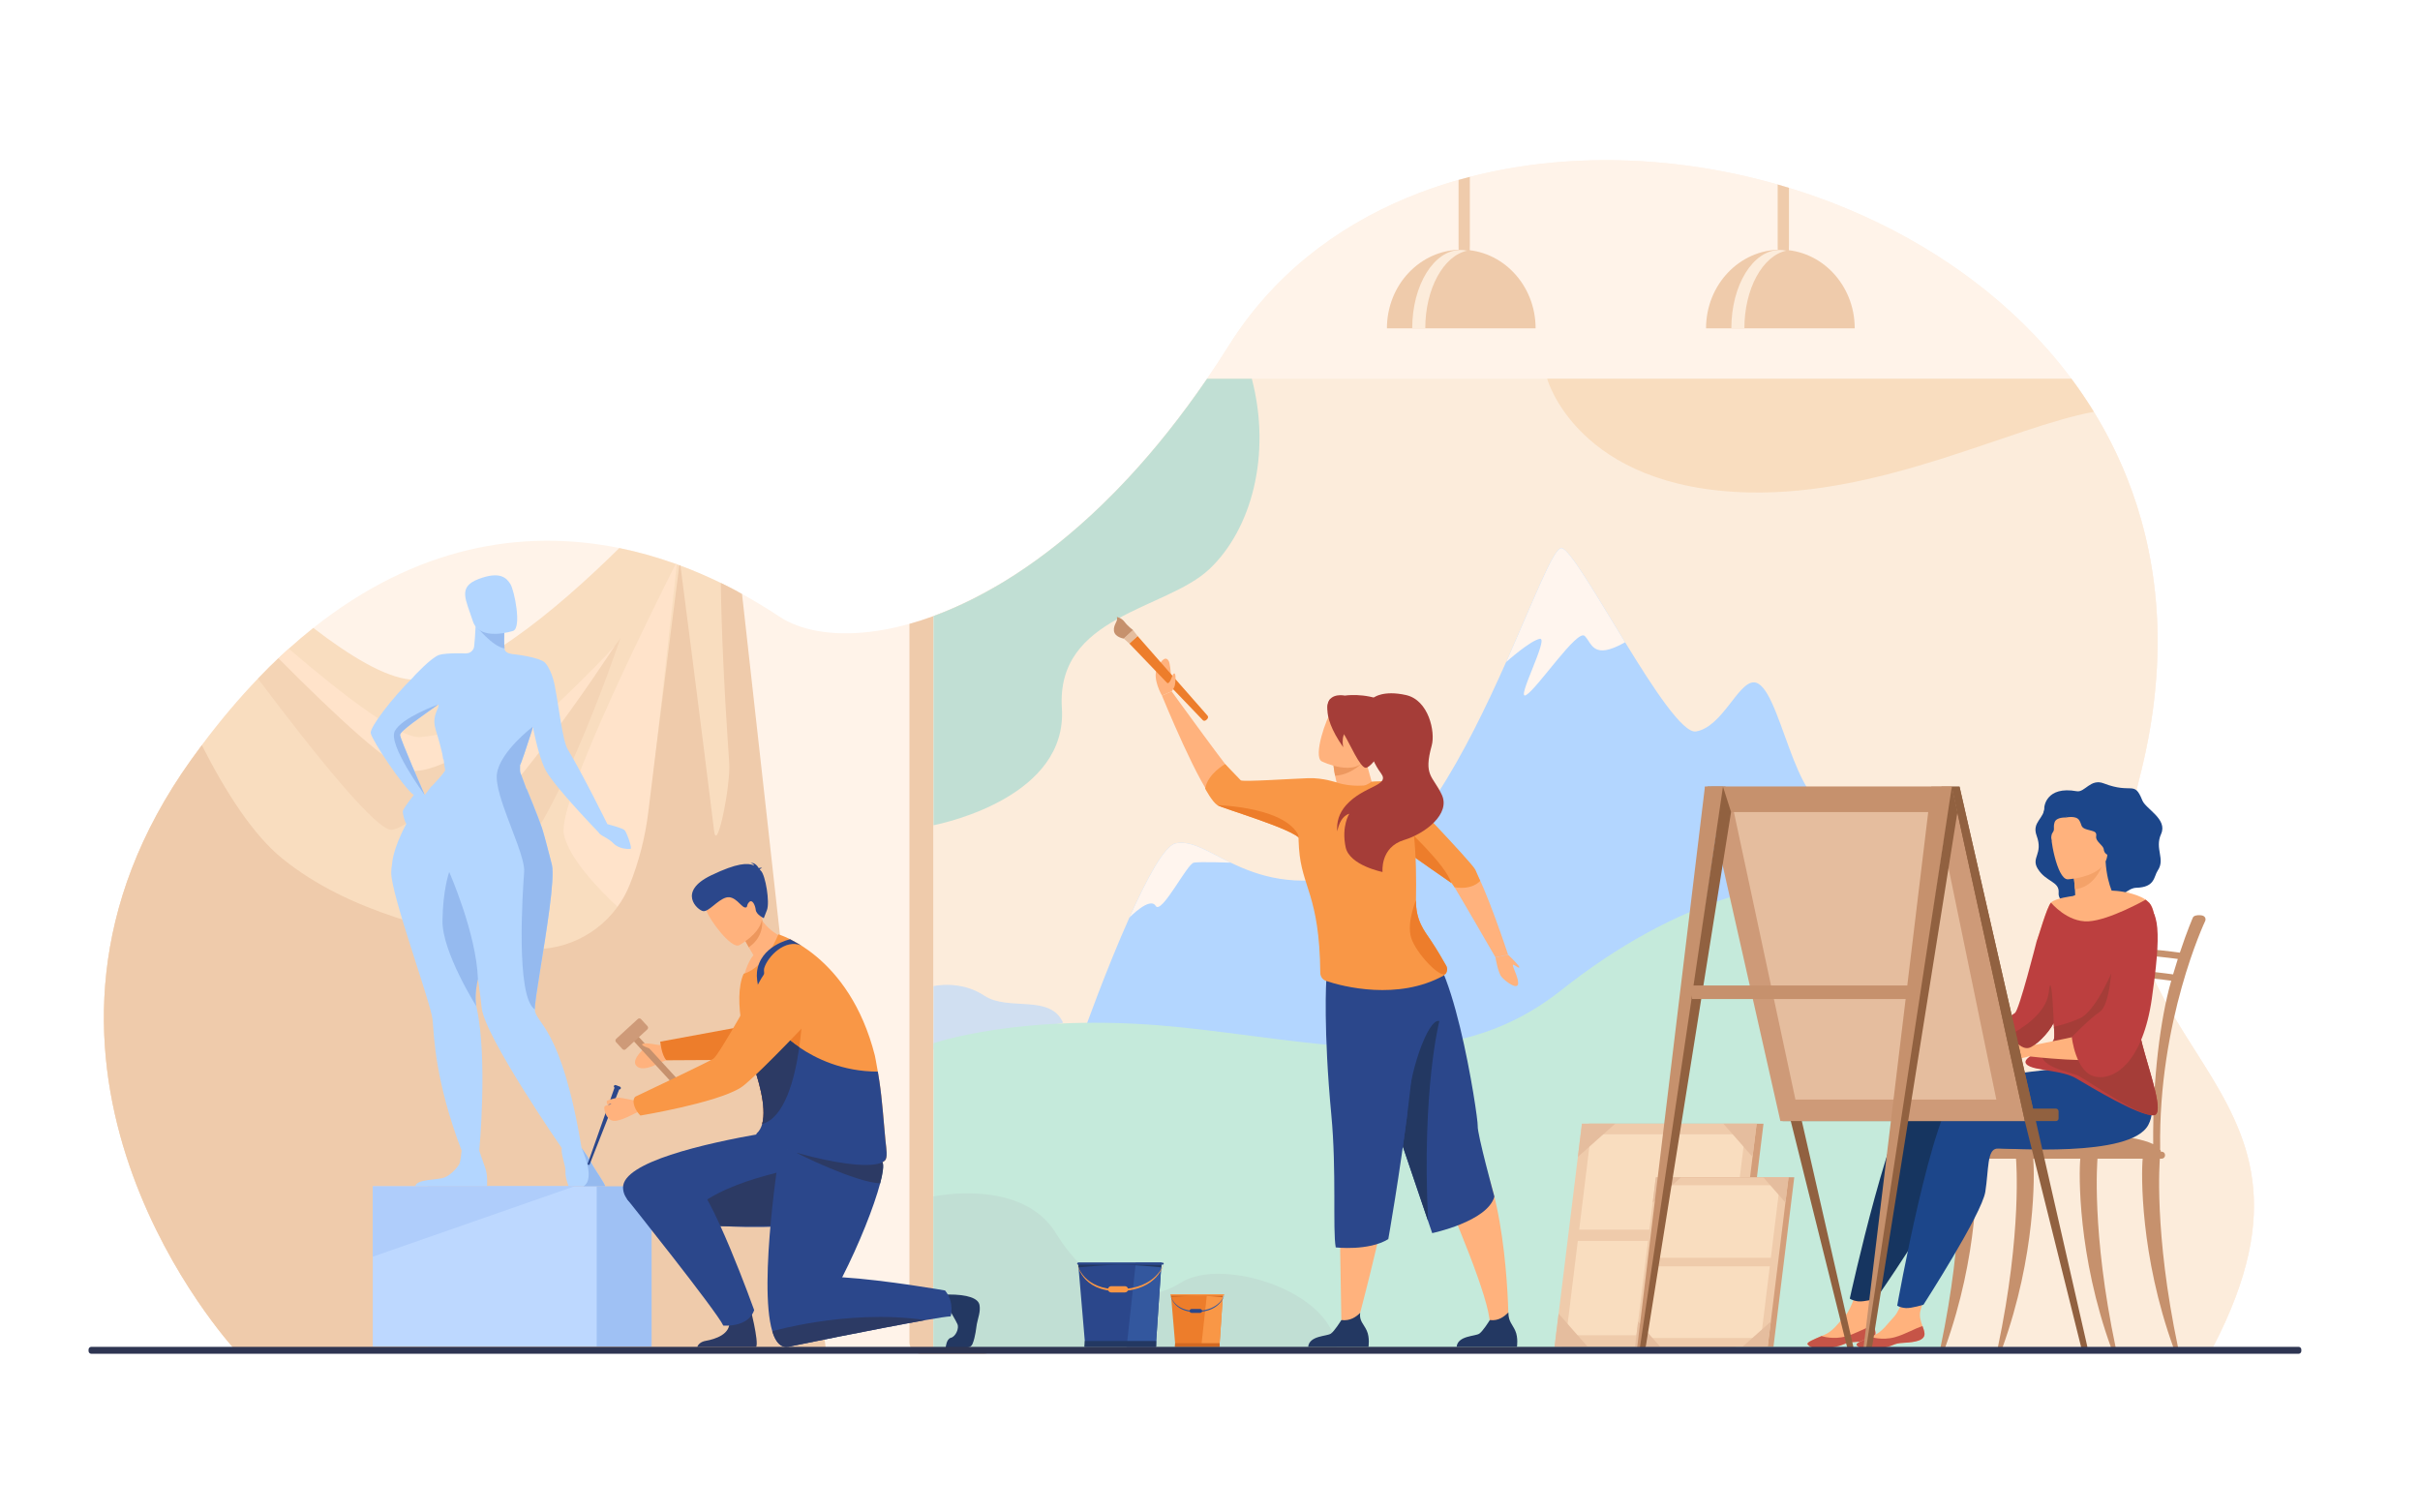 <?xml version="1.0" encoding="utf-8"?>
<!-- Generator: Adobe Illustrator 27.5.0, SVG Export Plug-In . SVG Version: 6.00 Build 0)  -->
<svg version="1.1" id="Слой_2" xmlns="http://www.w3.org/2000/svg" xmlns:xlink="http://www.w3.org/1999/xlink" x="0px" y="0px"
	 viewBox="0 0 3200 2000" style="enable-background:new 0 0 3200 2000;" xml:space="preserve">
<rect style="fill:#FFFFFF;" width="3200" height="2000"/>
<g>
	<path style="fill:#FFF3E9;" d="M2926.639,1780.585c-0.139,0.266-0.277,0.53-0.416,0.796c-0.922,1.755-1.856,3.535-2.803,5.315
		l-1612.262-0.493l-103.621-0.024l-895.819-0.278c0,0-0.695-0.745-1.995-2.209c-27.916-31.338-334.346-390.948-57.069-778.865
		c4.734-6.629,9.482-13.119,14.242-19.482c24.394-32.613,49.165-61.854,74.19-87.939c4.469-4.684,8.964-9.255,13.472-13.737
		c4.533-4.508,9.078-8.914,13.636-13.22c4.558-4.318,9.116-8.535,13.686-12.651c10.783-9.697,21.59-18.838,32.436-27.449
		c135.577-107.711,275.623-131.802,404.596-105.653c25.353,5.139,50.289,12.222,74.67,20.997c0.467,0.164,0.934,0.329,1.401,0.505
		c1.098,0.391,2.197,0.795,3.295,1.199c0.48,0.177,0.973,0.366,1.465,0.556c18.131,6.742,35.958,14.431,53.42,22.942
		c7.563,3.686,15.063,7.538,22.486,11.515c1.856,0.998,3.7,2.007,5.543,3.018c16.893,9.268,33.396,19.305,49.481,29.974
		c3.32,2.197,6.855,4.255,10.605,6.149c30.58,15.517,75.225,20.719,128.733,10.947c10.518-1.919,21.376-4.419,32.537-7.525
		c10.378-2.904,21.009-6.325,31.868-10.302c26.072-9.558,53.471-22.348,81.765-38.749c45.353-26.3,92.977-61.905,141.069-108.431
		c11.792-11.389,23.611-23.446,35.428-36.198c44.633-48.117,89.291-105.957,132.521-174.805
		c57.119-90.957,139.895-155.336,235.877-195.146c5.037-2.096,10.101-4.116,15.214-6.06c161.99-61.98,358.777-56.236,533.153,7.866
		c5.088,1.856,10.151,3.788,15.201,5.757c171.358,66.841,319.106,190.676,387.615,362.388c4.734,11.831,9.077,23.901,13.029,36.198
		c33.711,104.769,38.698,225.852,3.725,361.416C2733.514,1399.068,3117,1414.473,2926.639,1780.585z"/>
	<g>
		<path style="fill:#F9DDBF;" d="M1091.771,1783.691H309.723c-27.916-31.338-334.346-390.948-57.069-778.865
			c4.734-6.629,9.482-13.119,14.242-19.482c24.394-32.613,49.165-61.854,74.19-87.939c4.469-4.684,8.964-9.255,13.472-13.737
			c4.533-4.508,9.078-8.914,13.636-13.22c4.558-4.318,9.116-8.535,13.686-12.651c10.783-9.697,21.59-18.838,32.436-27.449
			c48.976,37.499,94.656,65.2,128.948,68.306c75.604,6.856,192.797-92.257,275.648-173.959c25.353,5.139,50.289,12.222,74.67,20.997
			c0.467,0.164,0.934,0.329,1.401,0.505c1.098,0.391,2.197,0.795,3.295,1.199c0.48,0.177,0.973,0.366,1.465,0.556
			c18.131,6.742,35.958,14.431,53.42,22.942c7.563,3.686,15.063,7.538,22.486,11.515c8.99,91.386,22.058,210.17,36.224,333.828
			c35.138,306.885,76.955,643.769,79.758,666.255c0.063,0.606,0.114,0.985,0.127,1.137
			C1091.771,1783.666,1091.771,1783.691,1091.771,1783.691z"/>
		<path style="fill:#FFE3CA;" d="M894.983,746.197l-26.729,238.654c0,0.025,0,0.038-0.013,0.063l-26.464,236.319
			c0,0-10.795-8.712-25.188-22.146c-26.211-24.444-64.367-64.493-70.958-95.856c-9.558-45.49,130.097-322.401,147.95-357.54
			C894.049,745.856,894.516,746.021,894.983,746.197z"/>
		<path style="fill:#FFE3CA;" d="M694.257,941.343c-1.389,1.49-100.969,108.04-152.811,106.941
			c-33.08-0.707-111.411-79.278-186.888-164.616c4.533-4.508,9.078-8.914,13.636-13.22c4.558-4.318,9.116-8.535,13.686-12.651
			c74.922,64.266,148.013,119.63,174.553,116.815c53.092-5.644,116.246-25.997,133.367-31.754
			C692.54,941.936,694.093,941.393,694.257,941.343z"/>
		<path style="fill:#F4D4B5;" d="M716.213,921.154c-3.598,3.926-157.672,171.459-198.125,176.055
			c-19.406,2.197-98.835-95.943-177.002-199.804c4.469-4.684,8.964-9.255,13.472-13.737c4.533-4.508,9.078-8.914,13.636-13.22
			c76.399,77.068,151.081,146.321,175.083,148.796c38.282,3.952,108.368-46.273,146.523-76.386
			C705.052,930.838,715.203,922.025,716.213,921.154z"/>
		<path style="fill:#F4D4B5;" d="M820.303,844.076c0,0-202.847,277.869-252.075,282.891c0,0,23.78,46.869,89.384,26.783
			C723.217,1133.662,820.303,844.076,820.303,844.076z"/>
		<path style="fill:#FFE3CA;" d="M568.228,1126.967c0,0-25.064-8.57-6.794-29.721c18.27-21.149,198.593-183.358,251.279-242.869
			C812.713,854.377,634.872,1129.85,568.228,1126.967z"/>
		<path style="fill:#EFCBAB;" d="M1091.771,1783.691H309.723c-27.916-31.338-334.346-390.948-57.069-778.865
			c4.734-6.629,9.482-13.119,14.242-19.482c31.502,62.182,67.814,118.632,106.411,149.919
			c89.253,72.347,209.716,96.36,305.193,116.814c53.445,11.465,107.244-10.365,138.089-52.99
			c6.464-8.914,11.918-18.737,16.148-29.368c12.032-30.176,20.34-62.17,24.431-95.376c3.762-30.555,7.5-60.642,11.073-89.429
			c0.013-0.025,0.013-0.038,0.013-0.063c14.671-117.61,27.032-214.148,30.024-237.455c0.48,0.177,0.973,0.366,1.465,0.556
			c4.065,31.199,23.61,181.573,44.582,351.139c3.662,29.646,21.994-60.566,19.936-90.363
			c-7.336-105.957-10.417-182.533-11.098-237.834c7.563,3.686,15.063,7.538,22.486,11.515c1.856,0.998,3.7,2.007,5.543,3.018
			c41.072,365.557,107.105,966.676,110.438,997.065c0.063,0.606,0.114,0.985,0.127,1.137
			C1091.771,1783.666,1091.771,1783.691,1091.771,1783.691z"/>
	</g>
	<path style="fill:#EFCBAB;" d="M1316.183,775.919v999.048c0,4.457-1.944,8.472-5.025,11.236c-2.689,2.438-6.25,3.914-10.126,3.914
		h-83.331c-3.901,0-7.474-1.489-10.164-3.938c-3.056-2.778-4.987-6.78-4.987-11.212V824.97c10.378-2.904,21.009-6.325,31.868-10.302
		C1260.49,805.109,1287.888,792.319,1316.183,775.919z"/>
	<path style="fill:#FFF3E9;" d="M2926.639,1780.585H1234.417V814.667c67.889-24.886,144.743-71.627,222.834-147.18
		c11.792-11.389,23.611-23.446,35.428-36.198c34.696-37.398,69.404-80.68,103.444-130.438c9.154-13.396,18.27-27.247,27.323-41.59
		c0.593-0.921,1.174-1.856,1.755-2.777c57.119-90.957,139.895-155.336,235.877-195.146c5.037-2.096,10.101-4.116,15.214-6.06
		c17.096-6.54,34.582-12.323,52.385-17.361c4.836-1.376,9.684-2.689,14.558-3.952l0.354-0.088
		c128.456-33.105,272.328-28.396,407.059,10.1c4.987,1.427,9.962,2.892,14.924,4.406c14.76,4.52,29.393,9.432,43.875,14.76
		c5.088,1.856,10.151,3.788,15.201,5.757c107.295,41.855,205.335,106.058,280.459,190.36c11.906,13.358,23.231,27.222,33.938,41.59
		c29.621,39.746,54.406,83.28,73.219,130.438c4.734,11.831,9.077,23.901,13.029,36.198c33.711,104.769,38.698,225.852,3.725,361.416
		C2733.514,1399.068,3117,1414.473,2926.639,1780.585z"/>
	<path style="fill:#FCECDB;" d="M2926.639,1780.585H1234.417V814.667c67.889-24.886,144.743-71.627,222.834-147.18
		c11.792-11.389,23.611-23.446,35.428-36.198c34.696-37.398,69.404-80.68,103.444-130.438h1142.919
		c10.506,14.103,20.404,28.673,29.646,43.723c16.805,27.373,31.438,56.286,43.572,86.715c4.734,11.831,9.077,23.901,13.029,36.198
		c33.711,104.769,38.698,225.852,3.725,361.416C2733.514,1399.068,3117,1414.473,2926.639,1780.585z"/>
	<path style="fill:#B3D6FF;" d="M2538.443,1433.813l-1104.732-70.571c0,0,28.613-80.429,59.63-149.798l0.361-0.842
		c22.361-50.013,45.925-94.015,60.712-97.381c20.438-4.568,42.319,10.7,72.855,25.487c0.121,0,0.121,0,0.121,0
		c36.066,17.433,84.396,34.144,156.65,15.87c82.714-21.039,156.051-165.548,207.746-281.684
		c36.548-82.113,62.275-150.159,72.855-150.159c10.22,0,46.406,62.877,84.276,124.552c37.27,60.953,76.342,120.704,93.653,117.939
		c34.865-5.771,55.544-65.162,76.583-64.921c35.105,0.48,53.379,175.045,106.397,162.422c52.898-12.744,63.357,7.814,97.021,17.432
		C2556.236,1091.778,2538.443,1433.813,2538.443,1433.813z"/>
	<path style="fill:#D0DFF1;" d="M1234.417,1303.967c0,0,35.5-8.41,67.179,12.629c31.68,21.039,87.309-2.68,104.162,35.854
		l-171.341,35.264V1303.967z"/>
	<path style="fill:#C5EADB;" d="M1234.417,1379.495c0,0,117.521-40.786,313.996-22.288
		c196.475,18.499,365.192,71.821,516.271-48.014c151.079-119.834,302.468-161.115,402.72-133.362
		c100.251,27.753,199.204,317.989,104.524,606.578H1234.417V1379.495z"/>
	<g>
		<g>
			<path style="fill:#B3D6FF;" d="M825.915,1097.722c-2.745-2.802-22.811-7.995-22.811-7.995H803.1l0.005-0.005
				c0,0-32.057-65.124-52.347-98.81c-6.957-11.565-11.717-56.337-16.59-80.705v-0.012c0,0-2.904-21.54-13.081-33.484
				c-6.805-7.967-43.231-11.792-43.231-11.792c0,0.025-0.013,0.038-0.013,0.063c-1.149-0.24-2.285-0.48-3.396-0.707
				c-3.523-0.707-6.857-2.765-7.248-6.338c-0.013-0.177-0.038-0.366-0.063-0.543c-0.455-4.394-0.543-8.888-0.493-12.79v-0.164
				c0.051-2.93,0.164-5.505,0.291-7.437c0.151-2.272,0.291-3.662,0.291-3.662l-0.114-0.013l-38.168-6.136
				c-0.013,0.404-0.038,0.808-0.051,1.199c0,0-0.012,0.013,0,0.013c-0.53,11.313-1.199,19.81-1.894,26.186
				c-0.568,5.076-4.685,9.003-9.76,9.318c-0.758,0.038-1.541,0.101-2.298,0.151c0-0.013,0-0.013,0-0.013s-24.608-0.959-34.027,1.907
				c-10.606,3.245-34.115,28.875-34.115,28.875s0.051,0.038,0.126,0.101c-28.219,27.714-58.357,67.106-56.69,74.619
				c2.349,10.581,42.372,70.692,56.879,81.778c-0.04,0.05-14.526,18.353-14.526,21.681c0,2.777,2.042,12.899,4.765,16.313
				c-18.344,33.962-18.849,52.71-18.849,52.71c-0.745,4.116-1.174,8.093-1.174,11.793v0.164
				c0.151,30.453,52.675,172.621,54.683,194.488c2.007,21.868,3.068,80.122,38.368,172.97h-0.001c0,0-1.323,15.248-3.284,18.386
				c-1.961,3.137-10.196,13.725-19.607,17.254c-9.412,3.529-36.339,1.701-38.43,11.485h94.901c0,0,1.306-14.664-2.354-24.316
				c-3.645-9.611-7.806-22.694-7.841-22.804h0.003c0,0,11.414-121.587-3.485-188.921c0,0-0.202-0.669-0.455-1.995
				c0,0,0,0-0.013-0.012c-0.858-4.508-2.235-16.616,2.159-36.061c2.349,15.984,4.116,29.305,4.924,37.954
				c3.523,37.625,105.881,185.588,105.881,185.588c-1.301,8.51,5.492,23.396,4.962,31.236c-0.518,7.841,4.192,19.33,4.192,19.33
				s9.179,0.038,19.52,0.063c12.815,0.037,27.423,0.051,28.585-0.063c2.083-0.202-15.164-24.558-17.777-30.302
				c-2.538-5.581-12.575-19.368-13.207-20.227l-0.025-0.038c-26.666-161.914-61.172-164.352-61.778-183.177
				c-0.215-6.212,2.866-26.098,6.856-50.945c8.081-50.466,19.911-121.436,15.706-140.223c-0.821-3.675-1.869-7.702-3.043-11.919
				c-3.144-12.172-7.878-30.201-10.063-36.767c-4.912-14.772-20.164-51.552-20.164-51.552c-0.126,0.038-0.24,0.076-0.366,0.114
				c-3.548-9.798-7.108-19.444-8.106-21.729c-0.48-1.111-0.581-4.76-0.404-10.202c0.821-0.139,9.495-26.034,15.076-43.584
				c0.909-2.853,1.44-5.013,1.692-7.045v-0.051c4.861,23.358,10.921,46.627,17.563,58.42c12.777,22.727,69.202,80.932,69.202,80.932
				l0.003-0.002c2.33,5,13.069,7.259,20.596,15.542c0,0,7.581,7.712,21.96,6.666
				C836.523,1122.283,828.659,1100.523,825.915,1097.722z M570.89,1039.673c-0.189-0.113-0.291-0.164-0.291-0.164
				c-0.606,0.771-1.199,1.541-1.78,2.298c-2.524,3.244-4.91,6.426-7.182,9.518h-0.003c-0.001-0.001-0.012-0.012-0.024-0.048
				c-0.972-2.222-32.17-73.458-32.575-79.316c-0.353-5.113,27.575-24.014,50.718-40.554c0.392,1.162,0.114,2.55-0.48,4.217
				c-0.012,0-0.012,0.013-0.012,0.013c-2.021,5.619-7.677,14.444-3.333,28.623c10.618,34.683,9.924,39.38,9.924,39.38
				c0.228,0.164,0.48,0.328,0.707,0.492c0.543,4.597,1.225,9.394,2.109,14.47C588.667,1018.601,586.836,1023.121,570.89,1039.673z"
				/>
			<path style="fill:#97BBEF;" d="M667.142,857.394c-15.874-2.141-38.203-30.203-38.203-30.203l38.289,5.074
				c0,0-0.047,0.377-0.118,1.059c-0.188,1.906-0.549,6.173-0.463,11.114c-0.008,0.055-0.008,0.11,0,0.165
				C666.593,848.5,666.687,852.994,667.142,857.394z"/>
			<path style="fill:#B3D6FF;" d="M678.63,834.206c0,0-44.607,14.887-53.449-13.035c-8.843-27.921-20.556-44.804,7.55-55.489
				c28.106-10.685,37.041-1.792,42.259,6.81C680.208,781.094,690.005,829.614,678.63,834.206z"/>
		</g>
		<g>
			<rect x="565.569" y="1568.655" style="fill:#9FC1F4;" width="296.082" height="211.941"/>
			<rect x="492.928" y="1568.662" style="fill:#BDD8FF;" width="296.082" height="211.927"/>
			<polygon style="fill:#AFCDFB;" points="759.759,1568.662 492.928,1661.768 492.928,1568.662 			"/>
		</g>
		<path style="fill:#95BAEF;" d="M529.035,971.96c0.404,5.858,31.603,77.094,32.575,79.316c-1.49-2.021-48.698-66.64-39.595-84.455
			c9.255-18.093,57.738-35.415,57.738-35.415C556.61,947.946,528.681,966.847,529.035,971.96z"/>
		<path style="fill:#95BAEF;" d="M714.105,1283.883c-3.99,24.848-7.071,44.733-6.856,50.945
			c-25.63-16.666-16.047-156.522-14.154-181.813c1.238-16.591-16.439-54.759-27.575-87.333c-1.692-4.937-3.22-9.747-4.52-14.331
			c-3.182-11.262-4.924-21.186-3.889-28.345c4.217-29.267,47.322-62.031,47.322-62.031c-0.252,2.033-0.783,4.192-1.692,7.045
			c-5.581,17.55-14.255,43.445-15.076,43.584c-0.177,5.442-0.075,9.091,0.404,10.202c0.998,2.285,4.558,11.932,8.106,21.729
			c0.126-0.038,0.24-0.076,0.366-0.114c0,0,15.252,36.779,20.164,51.552c2.184,6.565,6.919,24.595,10.063,36.767
			c1.174,4.217,2.222,8.244,3.043,11.919C734.016,1162.447,722.185,1233.417,714.105,1283.883z"/>
		<path style="fill:#95BAEF;" d="M629.815,1330.523c-0.682-1.099-45.201-71.854-44.721-112.825
			c0.467-41.287,8.889-64.683,8.889-64.683s35.908,81.235,37.991,141.447C627.58,1313.907,628.956,1326.016,629.815,1330.523z"/>
		<path style="fill:#95BAEF;" d="M800.037,1568.571c-1.162,0.114-15.769,0.101-28.585,0.063c16.729-9.559-1.806-49.305-2.399-50.592
			c0.631,0.858,10.669,14.646,13.207,20.227C784.873,1544.014,802.12,1568.369,800.037,1568.571z"/>
	</g>
	<g>
		<polygon style="fill:#D39E7A;" points="2295.663,1781.02 2064.685,1781.02 2100.923,1485.879 2331.901,1485.879 		"/>
		<polygon style="fill:#EFCBAB;" points="2286.579,1781.02 2055.602,1781.02 2091.84,1485.879 2322.818,1485.879 		"/>
		<polygon style="fill:#F9DDBF;" points="2274.907,1765.741 2071.025,1765.741 2103.67,1499.875 2307.551,1499.875 		"/>
		<polygon style="fill:#EFCBAB;" points="2293.969,1640.913 2082.809,1640.913 2084.637,1626.024 2295.797,1626.024 		"/>
		<polygon style="fill:#E5BD9E;" points="2086.439,1529.859 2091.84,1485.879 2135.82,1485.879 		"/>
		<polygon style="fill:#E5BD9E;" points="2317.418,1529.859 2322.818,1485.879 2278.838,1485.879 		"/>
		<polygon style="fill:#E5BD9E;" points="2099.576,1781.059 2055.596,1781.059 2060.996,1737.078 		"/>
		<polygon style="fill:#E5BD9E;" points="2242.594,1781.059 2286.574,1781.059 2291.975,1737.078 		"/>
	</g>
	<g>
		<polygon style="fill:#D39E7A;" points="2345.059,1780.944 2169.584,1780.944 2197.114,1556.725 2372.59,1556.725 		"/>
		<polygon style="fill:#EFCBAB;" points="2337.458,1780.944 2161.982,1780.944 2189.514,1556.725 2364.989,1556.725 		"/>
		<polygon style="fill:#F9DDBF;" points="2328.591,1769.338 2173.701,1769.338 2198.5,1567.357 2353.391,1567.357 		"/>
		<polygon style="fill:#EFCBAB;" points="2343.071,1674.505 2182.652,1674.505 2184.041,1663.193 2344.461,1663.193 		"/>
		<polygon style="fill:#E5BD9E;" points="2185.411,1590.137 2189.514,1556.725 2222.926,1556.725 		"/>
		<polygon style="fill:#E5BD9E;" points="2360.887,1590.137 2364.989,1556.725 2331.576,1556.725 		"/>
		<polygon style="fill:#E5BD9E;" points="2195.391,1780.975 2161.979,1780.975 2166.082,1747.563 		"/>
		<polygon style="fill:#E5BD9E;" points="2304.042,1780.975 2337.455,1780.975 2341.557,1747.563 		"/>
	</g>
	<path style="fill:#C1DFD4;" d="M1599.002,752.712c-57.233,53.875-202.759,61.021-194.868,183.682
		c7.474,115.918-152.142,151.309-169.717,154.856V814.667c67.889-24.886,144.743-71.627,222.834-147.18
		c11.792-11.389,23.611-23.446,35.428-36.198c34.696-37.398,69.404-80.68,103.444-130.438h59.177
		C1681.664,601.719,1654.632,700.352,1599.002,752.712z"/>
	<path style="fill:#C1DFD4;" d="M1234.417,1582.127c0,0,116.525-25.121,161.794,48.463c45.27,73.584,110.62,100.503,165.063,65.579
		s204.382,11.438,206.431,90.527h-533.289V1582.127z"/>
	<g>
		<path style="fill:#FFB27D;" d="M1536.452,919.791c0,0-12.889-22.27-6.576-35.44c6.313-13.17,12.062-16.642,15.5-10.329
			s3.874,40.133,3.874,40.133L1536.452,919.791z"/>
		<g>
			<path style="fill:#ED7D2B;" d="M1596.166,950.991l-1.212,1.116c-1.365,1.256-3.329,1.355-4.416,0.222l-97.234-101.385
				l10.86-9.994l92.623,105.45C1597.871,947.634,1597.595,949.675,1596.166,950.991z"/>
			<polygon style="fill:#E5BD9E;" points="1504.164,840.95 1493.304,850.944 1485.925,844.424 1498.21,833.118 			"/>
			<path style="fill:#C6916D;" d="M1485.925,844.424c0,0-12.107-1.85-12.956-10.401c-0.85-8.551,6.044-12.774,3.838-18.168
				c0,0,6.021,0.822,10.34,6.605c4.319,5.783,11.063,10.659,11.063,10.659L1485.925,844.424z"/>
		</g>
		<path style="fill:#FFB27D;" d="M1799.107,1325.958c-1.347,10.101,169.607,359.343,170.87,423.773l24.831,1.298
			c0,0,0-173.496-48.433-242.026c-4.865-6.885-7.614-15.026-7.901-23.452c-1.838-53.952-12.78-244.022-75.632-237.11
			C1789.627,1256.493,1799.107,1325.958,1799.107,1325.958z"/>
		<path style="fill:#2B478B;" d="M1976.049,1582.309c-9.091,33.017-82.245,48.281-82.245,48.281l-5.454-16.086l-1.187-3.484
			l-32.171-94.884l-12.512-36.905l-33.056-97.434c0,0,18.535-113.027,63.572-131.537c45.036-18.521,81.828,228.327,80.994,238.428
			C1953.146,1498.788,1976.049,1582.309,1976.049,1582.309z"/>
		<path style="fill:#233862;" d="M1926.11,1780.975h79.784c0,0,1.912-12.16-2.255-21.386c-3.993-8.853-8.989-11.975-9.125-24.165
			c-5.069,5.221-12.958,11.645-24.492,10.093c-1.413,2.292-9.123,14.554-13.844,17.945
			C1950.965,1767.209,1927.716,1765.873,1926.11,1780.975z"/>
		<path style="fill:#233862;" d="M1888.35,1614.504l-1.187-3.484l-32.171-94.884l5.699-41.473
			c0.581-52.714,27.869-129.485,42.595-124.436C1903.286,1350.228,1879.897,1439.929,1888.35,1614.504z"/>
		<path style="fill:#FFB27D;" d="M1845.863,1036.168c0,0,88.789,92.815,103.413,113.658
			c14.624,20.844,44.916,112.668,44.916,112.668l-16.713,3.399c0,0-53.273-92.241-57.451-97.911
			c-4.179-5.669-74.165-52.675-74.165-52.675V1036.168z"/>
		<path style="fill:#F99746;" d="M1957.376,1164.758c0,0-9.949,12.601-34.065,8.422c0,0-3.08-5.291-4.558-5.922
			c-0.884-0.379-43.8-30.529-78.192-54.746c-23.168-16.3-42.474-29.91-42.474-29.91l47.776-46.438
			c0,0,101.462,105.262,105.086,114.05C1954.572,1159,1957.376,1164.758,1957.376,1164.758z"/>
		<path style="fill:#ED7D2B;" d="M1918.753,1167.258c-0.884-0.379-43.8-30.529-78.192-54.746c0-0.025,0-0.051,0.013-0.075
			c3.371-12.197,15.151-20.618,15.151-20.618S1912.756,1144.216,1918.753,1167.258z"/>
		<path style="fill:#FFB27D;" d="M1820.283,1057.439h-45.137c-4.899-11.352-7.904-22.398-9.735-31.679
			c-1.578-8.005-2.298-14.696-2.626-19.103c-0.265-3.649-0.265-5.745-0.265-5.745l38.724-12.777l4.394,16.01L1820.283,1057.439z"/>
		<path style="fill:#ED985F;" d="M1805.638,1004.146c0,0-15.518,20.214-40.227,21.615c-1.578-8.005-2.298-14.696-2.626-19.103
			C1775.146,1002.832,1791.547,1000.9,1805.638,1004.146z"/>
		<path style="fill:#FFB27D;" d="M1747.639,1006.703c0,0,46.211,22.892,60.024-6.106c13.813-28.998,29.08-45.573,0.159-61.415
			s-39.967-7.528-46.932,1.03C1753.926,948.769,1735.974,1000.001,1747.639,1006.703z"/>
		<path style="fill:#FFB27D;" d="M1777.448,1249.269c0,0-6.615,217.103-6.589,281.971c0.025,64.868,2.847,214.277,2.847,214.277
			l12.37,4.776l12.496-14.29c0,0,45.056-170.827,40.953-194.563c-10.185-58.921,65.023-114.475-13.337-285.135
			C1803.488,1206.866,1777.448,1249.269,1777.448,1249.269z"/>
		<path style="fill:#233862;" d="M1729.793,1780.975h79.785c0,0,1.912-12.16-2.256-21.386c-3.992-8.853-10.247-12.875-8.75-23.586
			c-5.069,5.22-13.332,11.065-24.866,9.514c-1.414,2.292-9.123,14.554-13.845,17.945
			C1754.648,1767.209,1731.398,1765.873,1729.793,1780.975z"/>
		<path style="fill:#FFB27D;" d="M1749.163,1099.683c0,0-120.711-22.784-141.325-39.059s-71.386-140.833-71.386-140.833
			l12.798-5.636c0,0,83.822,116.09,89.649,119.345s95.355-5.565,110.264,8.338
			C1764.071,1055.742,1749.163,1099.683,1749.163,1099.683z"/>
		<path style="fill:#2B478B;" d="M1754.137,1293.18c-0.688,2.065-4.255,69.464,6.316,181.203
			c7.033,74.349,1.63,152.145,5.81,175.105c0,0,43.643,5.023,69.5-10.97c0,0,61.444-347.299,26.514-359.083
			C1827.345,1267.651,1754.137,1293.18,1754.137,1293.18z"/>
		<path style="fill:#F99746;" d="M1767.432,1034.686l-48.079,76.033c-0.025-0.315-0.114-0.644-0.278-0.984
			c-0.013-0.013-0.013-0.025-0.013-0.038c-6.048-12.601-102.572-40.731-109.327-45.024c-6.944-4.419-16.161-21.943-16.161-21.943
			c3.725-20.05,26.489-32.36,26.489-32.36s18.497,19.166,20.605,21.477s69.758-2.209,89.328-2.841
			C1749.566,1028.373,1767.432,1034.686,1767.432,1034.686z"/>
		<path style="fill:#ED7D2B;" d="M1719.062,1109.696c-6.048-12.601-102.572-40.731-109.327-45.024
			C1609.734,1064.672,1706.032,1066.882,1719.062,1109.696z"/>
		<path style="fill:#F99746;" d="M1911.683,1287.443c-0.013,0.013-0.025,0.038-0.038,0.051c-0.795,1.099-1.831,2.045-3.106,2.739
			c-59.985,32.992-132.786,14.508-155.096,6.844c-4.521-1.553-7.551-5.783-7.601-10.568
			c-1.111-103.646-24.545-112.434-28.156-164.806c-3.611-52.41,7.803-84.82,7.803-84.82l40.681-2.613c0,0,15.745,6.072,37.019,4.457
			c4.445-0.342,10.556-5.102,10.556-5.102s26.212-2.322,32.12,2.538c26.338,21.679,27.36,101.563,26.515,154.137
			c-0.442,27.171,11.263,40.744,19.734,53.445c8.018,12.007,15.555,24.999,20.163,33.193
			C1914.194,1280.36,1913.842,1284.464,1911.683,1287.443z"/>
		<path style="fill:#ED7D2B;" d="M1911.683,1287.443c-0.013,0.013-0.025,0.038-0.038,0.051c-6.793,7.234-39.292-27.12-45.604-47.322
			c-6.313-20.201,6.338-49.872,6.338-49.872c-0.442,27.171,11.263,40.744,19.734,53.445c8.018,12.007,15.555,24.999,20.163,33.193
			C1914.194,1280.36,1913.842,1284.464,1911.683,1287.443z"/>
		<path style="fill:#FFB27D;" d="M1977.479,1265.894c0,0,3.14,20.363,8.19,26.045s19.254,16.413,21.464,10.101
			s-6.944-23.014-6.628-25.711c0.315-2.697,6.628,4.178,8.522,3.107c1.894-1.07-14.836-16.941-14.836-16.941L1977.479,1265.894z"/>
		<path style="fill:#A53D38;" d="M1778.29,919.791c0,0-18.487-4.056-22.501,10.44c-4.014,14.496,16.188,32.048,22.501,42.526
			c6.313,10.479,19.974,41.747,27.348,42.526c7.373,0.779,27.12-30.154,34.923-37.098c7.803-6.944,15.379-39.772-10.505-51.135
			C1804.173,915.687,1778.29,919.791,1778.29,919.791z"/>
		<path style="fill:#A53D38;" d="M1856.659,1110.719c-32.074,9.718-28.497,42.335-28.497,42.335s-43.77-8.628-48.82-32.827
			c-5.806-27.821,4.845-44.191,4.845-44.191c-9.508,2.842-13.863,13.22-15.896,23.295c-1.187-11.894,2.247-24.115,11.679-34.658
			c23.219-25.945,58.407-25.517,46.3-41.88c-34.86-47.132-9.697-100.388-9.697-100.388s12.323-10.063,42.524-3.333
			c30.201,6.729,39.014,48.862,34.09,66.69c-11.174,40.402,1.263,39.772,13.257,65.023
			C1918.438,1076.035,1884.894,1102.164,1856.659,1110.719z"/>
		<path style="fill:#FFB27D;" d="M1549.25,914.155c0,0,3.458-3.939,4.299-8.147c0.842-4.209,1.906-16.846-1.263-15.362
			s-4.208,17.286-11.995,11.694S1549.25,914.155,1549.25,914.155z"/>
		<path style="fill:#A53D38;" d="M1759.191,924.065c0,0-16.254,16.401,16.994,64.071c0,0-4.84-21.524,10.312-24.681
			C1801.647,960.298,1759.191,924.065,1759.191,924.065z"/>
	</g>
	<g id="man_4_">
		<g>
			<path style="fill:#FFB27D;" d="M876.802,1381.832c0,0-19.57-0.631-25.252,4.734c-5.682,5.366-17.045,17.045-9.154,23.674
				s25.252-2.287,27.146-3.669c1.894-1.382,11.679-4.538,11.679-4.538L876.802,1381.832z"/>
			<path style="fill:#ED7D2B;" d="M981.233,1357.457l-108.219,19.956c0,0,1.894,18.308,8.207,24.62l112.174-0.623L981.233,1357.457z
				"/>
			<g>
				<path style="fill:#C6916D;" d="M897.169,1434.828L897.169,1434.828c-1.76,1.614-4.521,1.495-6.136-0.265l-52.468-57.197
					c-1.615-1.761-1.496-4.521,0.265-6.136l0,0c1.76-1.615,4.521-1.496,6.136,0.264l52.469,57.197
					C899.049,1430.452,898.93,1433.213,897.169,1434.828z"/>
				<path style="fill:#CE9A78;" d="M855.979,1361.196l-28.623,26.256c-1.23,1.129-3.161,1.046-4.289-0.185l-8.496-9.262
					c-1.128-1.23-1.045-3.16,0.185-4.289l28.623-26.256c1.23-1.129,3.161-1.046,4.29,0.185l8.495,9.261
					C857.292,1358.137,857.209,1360.067,855.979,1361.196z"/>
			</g>
			<path style="fill:#FFB27D;" d="M873.804,1382.617c0,0-16.779-4.082-23.25-2.513c-6.471,1.57,9.693,6.768,9.693,6.768
				L873.804,1382.617z"/>
			<g>
				<path style="fill:#2B478B;" d="M777.941,1540.302L777.941,1540.302c-1.699-0.636-0.729-1.946-0.094-3.645l34.79-98.55
					c0.635-1.699,2.545-2.569,4.244-1.935l0,0c1.699,0.636,2.569,2.546,1.934,4.244l-38.206,97.029
					C779.973,1539.146,779.64,1540.937,777.941,1540.302z"/>
				<path style="fill:#2B478B;" d="M818.404,1440.462l-5.487-2.052c-0.974-0.364-1.472-1.459-1.108-2.432l0,0
					c0.364-0.975,1.458-1.473,2.432-1.108l5.487,2.052c0.974,0.364,1.472,1.458,1.108,2.432l0,0
					C820.472,1440.327,819.378,1440.826,818.404,1440.462z"/>
			</g>
			<path style="fill:#2C3A64;" d="M999.887,1781.102h-77.994c1.229-2.972,4.201-6.842,11.439-8.108
				c12.284-2.154,33.611-8.8,30.878-26.531c-2.771-17.972,27.146-20.291,27.146-20.291S1003.802,1774.26,999.887,1781.102z"/>
			<g>
				<path style="fill:#2B478B;" d="M1136.46,1600.702c-0.644,1.522-1.488,2.863-2.534,4.009c-1.219,1.336-3.408,2.635-6.458,3.89
					c-10.176,4.192-29.873,7.854-54.552,10.365c-25.64,2.605-56.653,3.991-87.965,3.452c-9.637-0.159-19.31-0.503-28.855-1.055
					c-69.245-3.94-132.165-18.471-132.236-51.155c-0.081-33.246,105.973-57.937,186.433-71.874
					c8.327-1.445,16.387-2.783,24.018-3.989c37.42-5.941,64.75-9.05,64.75-9.05s1.524,2.689,3.973,7.277
					c1.218,2.283,2.658,5.023,4.27,8.146c8.029,15.648,19.958,40.647,26.46,62.703
					C1138.224,1578.569,1140.146,1592.316,1136.46,1600.702z"/>
				<path style="fill:#2C3A64;" d="M1136.46,1600.702c-2.9,2.662-5.912,5.3-8.992,7.898c-10.176,4.192-29.873,7.854-54.552,10.365
					c-25.64,2.605-143.23,2.759-174.542,2.22c36.761-59.415,148.289-71.204,155.138-79.083c0.556-0.647,73.749-0.737,80.251,21.318
					C1138.224,1578.569,1140.146,1592.316,1136.46,1600.702z"/>
			</g>
			<path style="fill:#2B478B;" d="M828.887,1585.243c0,0,119.479,149.516,127.524,167.604c0,0,32.92,3.064,40.84-20.453
				c0,0-57.515-160.635-82.792-173.873C889.181,1545.283,828.887,1585.243,828.887,1585.243z"/>
			<g>
				<path style="fill:#FFB27D;" d="M1046.727,1242.94c0,0-33.317,45.599-63.015,48.038c0,0,3.795-17.164,12.559-27.985
					c-2.355-3.803-4.401-7.279-6.161-10.378c-5.834-10.337-8.419-16.516-8.419-16.516l13.66-24.715l2.82-13.286
					c2.31,6.239,5.013,11.993,8.031,16.74C1021.764,1239.273,1046.727,1242.94,1046.727,1242.94z"/>
				<path style="fill:#ED975D;" d="M1007.502,1214.597c0,0,4.833,22.844-17.393,38.019c-5.834-10.337-8.419-16.516-8.419-16.516
					l13.66-24.715C1006.268,1209.769,1007.502,1214.597,1007.502,1214.597z"/>
				<path style="fill:#FFB27D;" d="M977.535,1249.876c0,0,41.793-22.769,27.214-48.577c-14.58-25.808-19.004-46.128-46.305-32.683
					c-27.3,13.446-26.876,26.197-24.105,35.995C937.109,1214.41,966.288,1255.133,977.535,1249.876z"/>
				<path style="fill:#2B478B;" d="M1004.599,1149.916c0.231-0.648,1.042-1.412,3.142-2.359c0,0-2.135-0.427-4.45,0.401
					c-1.619-2.856-5.276-7.604-10.912-6.924c0,0,3.335,0.428,4.94,3.509c-8.34-3.905-22.822-3.497-57.004,12.956
					c-45.048,21.685-18.05,45.994-10.64,47.273c7.411,1.278,18.743-14.453,30.306-17.881c11.562-3.428,20.051,12.204,24.727,12.993
					c4.676,0.789,1.638-2.627,5.872-6.978s8.069,4.122,8.758,10.327c0.689,6.206,10.63,10.902,10.63,10.902s0,0,4.126-10.577
					c4.127-10.576-1.926-46.285-7.902-52.088C1005.665,1150.959,1005.137,1150.438,1004.599,1149.916z"/>
			</g>
			<path style="fill:#233862;" d="M1254.133,1729.84c0,0,9.722,16.051,11.982,21.252s-2.174,16.271-8.842,17.937
				c-5.878,1.469-6.758,12.812-6.758,12.812h28.5c3.017,0,5.738-1.808,6.9-4.592c4.019-9.626,4.938-22.138,5.747-26.325
				c1.7-8.802,5.067-16.187,3.579-25.152c-1.482-8.933-15.52-14.103-41.109-14.018
				C1226.021,1711.846,1254.133,1729.84,1254.133,1729.84z"/>
			<path style="fill:#2B478B;" d="M1163.833,1564.769c-8.108,30.762-27.761,80.293-50.197,124.21
				c-11.375,22.278-23.477,43.117-35.143,59.321c-13.142,18.249-25.715,30.604-36.111,32.541c-2.747,0.508-5.336,0.29-7.745-0.738
				c-5.979-2.554-10.347-9.572-13.421-19.774v-0.012c-18.975-62.843,10.698-246.108,10.698-246.108s29.891-0.254,61.621,2.287
				c32.88,2.65,67.732,8.29,73.396,20.307C1168.807,1540.783,1167.5,1550.852,1163.833,1564.769z"/>
			<path style="fill:#F99746;" d="M1170.343,1534.297c-21.492,22.774-179.308-24.34-166.081-36.345
				c3.364-3.05,2.215-6.713,3.582-11.626c6.547-23.295-6.486-63.158-12.077-78.611c-1.307-3.582-2.203-5.845-2.372-6.305
				c-5.337-14.425-9.463-29.443-12.162-43.953c-5.204-27.846-5.106-53.742,2.009-69.607c0.048-0.085,0.06-0.157,0.108-0.218
				c29.564-8.641,45.841-52.134,45.841-52.134s93.653,26.6,127.646,160.236c0,0,1.755,8.52,3.921,21.311h0.012
				c0.653,3.921,1.355,8.254,2.057,12.864c3.63,23.779,5.736,54.275,7.89,76.978c0.085,0.787,0.158,1.585,0.242,2.408
				C1172.038,1519.085,1173.913,1530.509,1170.343,1534.297z"/>
			<path style="fill:#2B478B;" d="M1257.147,1740.7c-4.115,0.036-16.482,1.936-33.364,4.901
				c-61.161,10.709-181.39,35.287-181.39,35.287s0-0.012-0.012-0.048c-0.097-0.812-1.428-11.533-1.742-25.365
				c-0.484-22.061,1.646-52.036,15.574-62.237c7.406-5.434,30.072-5.99,57.422-4.26c57.639,3.63,136.057,17.475,136.057,17.475
				C1262.521,1722.233,1257.147,1740.7,1257.147,1740.7z"/>
			<path style="fill:#2C3A64;" d="M1163.833,1564.769c-31.815-1.005-111.612-40.178-110.305-40.492
				c14.861-3.654,28.148-6.184,40.008-7.781c32.88,2.65,67.732,8.29,73.396,20.307
				C1168.807,1540.783,1167.5,1550.852,1163.833,1564.769z"/>
			<path style="fill:#ED7D2B;" d="M1061.672,1326.816c0,0-1.852,144.746-53.828,159.51c6.547-23.295-6.486-63.158-12.077-78.611
				C1009.164,1370.49,1033.826,1332.939,1061.672,1326.816z"/>
			<path style="fill:#2B478B;" d="M1044.899,1242.013c0,0-40.032,8.329-43.942,43.411c-2.847,25.549,25.087,83.402,25.087,83.402
				l5.319-5.319c0,0-24.521-71.431-20.749-83.584c4.836-15.58,27.853-38.892,49.021-29.581L1044.899,1242.013z"/>
			<path style="fill:#2B478B;" d="M1170.343,1534.297c-21.492,22.774-182.708-23.84-169.482-35.845
				c3.364-3.05,5.615-7.213,6.982-12.126c6.547-23.295-6.486-63.158-12.077-78.611c-1.307-3.582-2.203-5.845-2.372-6.305
				l8.145-8.133l29.83-29.77c0,0,8.822,10.008,25.498,21.359c21.855,14.896,57.204,32.105,103.891,32.178h0.012
				c0.653,3.921,1.355,8.254,2.057,12.864c3.63,23.779,5.736,54.275,7.89,76.978c0.085,0.787,0.158,1.585,0.242,2.408
				C1172.038,1519.085,1173.913,1530.509,1170.343,1534.297z"/>
			<path style="fill:#2C3A64;" d="M1056.868,1384.867c-5.966,42.077-19.302,93.012-49.023,101.459
				c6.547-23.295-6.486-63.158-12.077-78.611c1.743-4.828,3.667-9.669,5.772-14.438l29.83-29.77
				C1031.37,1363.508,1040.191,1373.516,1056.868,1384.867z"/>
			<g>
				<path style="fill:#FFB27D;" d="M842.894,1456.023c0,0-21.819-4.793-25.483-4.51c-3.664,0.283-14.792,3.438-14.954,4.477
					c-0.161,1.04-0.6,4.201,1.615,4.331c2.216,0.131,4.419-1.101,3.964-0.213c-0.456,0.888-8.814,0.338-9.01,4.566
					c-0.196,4.229,3.261,17.074,12.987,17.519c9.727,0.443,28.746-11.016,30.384-11.173
					C856.285,1469.688,842.894,1456.023,842.894,1456.023z"/>
				<path style="fill:#F99746;" d="M838.934,1462.787c-3.344-9.67,1.316-12.688,1.316-12.688s95.288-45.188,103.081-50.166
					c7.794-4.978,60.178-100.385,60.178-100.385s19.42-39.013,44.152-38.229c21.492,0.682,33.437,14.08,40.062,28.126
					c7.895,16.739,4.564,36.624-8.147,50.076c-28.531,30.195-85.831,89.982-100.676,99.059
					c-33.041,20.199-132.048,36.534-132.048,36.534S841.56,1470.383,838.934,1462.787z"/>
			</g>
			<path style="fill:#2C3A64;" d="M1223.784,1745.602c-61.161,10.709-181.39,35.287-181.39,35.287s0-0.012-0.012-0.048
				c-2.747,0.508-5.336,0.29-7.745-0.738c-5.979-2.554-10.347-9.572-13.421-19.774v-0.012c0,0,7.104-2.069,19.423-4.841
				c9.693-2.19,22.617-4.804,37.853-7.176C1117.061,1742.273,1170.464,1737.759,1223.784,1745.602z"/>
		</g>
	</g>
	<path style="fill:#F9DDBF;" d="M2768.689,544.574c-109.075,20.05-278.047,110.553-456.021,106.601
		c-227.267-5.05-266.811-150.324-266.811-150.324h693.186C2749.549,514.954,2759.447,529.524,2768.689,544.574z"/>
	<g>
		<path style="fill:#EFCBAB;" d="M1928.677,237.917v85.717c0,2.247,0.013,4.469,0.075,6.628v0.013c0,0.139,0.014,0.228,0.014,0.354
			c0.024,1.692,0.075,3.321,0.151,4.949v0.013c0.795,19.671,3.51,34.229,6.717,34.229h0.984c3.46,0,6.351-16.919,6.868-38.939
			v-0.013c0.076-2.348,0.102-4.76,0.102-7.234v-89.757L1928.677,237.917z"/>
		<path style="fill:#EFCBAB;" d="M1932.252,330.196c-54.29,0-98.301,46.537-98.301,103.943h196.602
			C2030.553,376.733,1986.542,330.196,1932.252,330.196z"/>
		<path style="fill:#FCECDB;" d="M1940.083,331.463c-2.824-0.616-5.705-0.94-8.634-0.94c-35.372,0-64.046,46.39-64.046,103.616
			h17.267C1884.67,381.651,1908.794,338.285,1940.083,331.463z"/>
	</g>
	<g>
		<path style="fill:#EFCBAB;" d="M2365.57,248.384v75.251c0,2.475-0.038,4.886-0.102,7.234v0.013
			c-0.53,22.02-3.408,38.938-6.868,38.938h-0.984c-3.22,0-5.935-14.557-6.718-34.229v-0.013c-0.075-1.628-0.126-3.257-0.164-4.949
			c0-0.126-0.013-0.215-0.013-0.354v-0.013c-0.05-2.159-0.075-4.381-0.075-6.628v-79.657
			C2355.634,245.404,2360.608,246.869,2365.57,248.384z"/>
		<path style="fill:#EFCBAB;" d="M2354.23,330.196c-54.29,0-98.301,46.537-98.301,103.943h196.602
			C2452.531,376.733,2408.521,330.196,2354.23,330.196z"/>
		<path style="fill:#FCECDB;" d="M2362.061,331.463c-2.824-0.616-5.705-0.94-8.633-0.94c-35.372,0-64.046,46.39-64.046,103.616
			h17.267C2306.648,381.651,2330.772,338.285,2362.061,331.463z"/>
	</g>
	<g>
		<g>
			<path style="fill:#C6916D;" d="M2910.162,1210.252c-5.793-0.537-9.386,0.806-10.426,2.973
				c-0.114,0.239-7.423,16.746-17.27,46.484c-24.183-3.35-83.127-10.243-118.928-3.675c8.618-24.024,15.1-37.749,15.3-38.165
				c1.039-2.166,0.842-7.002-5.782-7.617c-5.793-0.537-9.386,0.806-10.426,2.973c-0.158,0.328-13.871,31.295-29.104,85.119
				c-12.949,45.755-23.011,118.4-23.442,199.537c-128.19,0.487-133.749,25.023-133.749,25.023h-1.59
				c-2.383,0-4.332,2.075-4.332,4.611l0,0c0,2.536,1.949,4.611,4.332,4.611h15.262c0.041,1.194,8.418,95.917-24.16,250.282h6.081
				c44.302-122.435,42.721-230.297,40.809-250.282h53.079c0.041,1.194,8.419,95.917-24.16,250.282h6.081
				c44.302-122.435,42.721-230.297,40.81-250.282h62.264c-1.911,19.985-3.492,127.848,40.809,250.282h6.082
				c-32.579-154.365-24.201-249.088-24.16-250.282h59.758c-1.911,19.985-3.492,127.848,40.81,250.282h6.081
				c-32.578-154.365-24.202-249.088-24.16-250.282h2.547c2.383,0,4.332-2.075,4.332-4.611l0,0c0-2.536-1.949-4.611-4.332-4.611
				h-1.257c0,0,0.194-1.243-1.097-3.172c0.111-0.383,0.188-0.779,0.182-1.196c-2.562-169.245,58.919-299.372,59.541-300.667
				C2916.984,1215.703,2916.787,1210.867,2910.162,1210.252z M2879.751,1268.06c-2.018,6.308-4.114,13.101-6.261,20.388
				c-22.768-3.211-82.641-10.484-119.418-4.126c2.092-6.704,4.149-12.974,6.13-18.763
				C2792.423,1257.66,2853.9,1264.575,2879.751,1268.06z M2847.221,1512.926c-12.432-6.082-40.097-12.988-101.614-14.615
				c-9.272-0.245-18.013-0.378-26.298-0.419c1.233-82.243,16.938-153.957,31.913-204.223c33.522-7.473,95.703-0.161,119.844,3.161
				c-0.145,0.508-0.288,1.003-0.433,1.514C2856.889,1346.909,2846.396,1425.769,2847.221,1512.926z"/>
			<g>
				<path style="fill:#1C468A;" d="M2703.26,1067.18c0,0,2.227-28.247,42.855-20.912c10.741,1.939,18.124-17.214,35.707-10.389
					c37.861,14.696,40.088-4.708,51.031,22.525c4.58,11.399,33.707,24.669,24.812,44.369c-8.896,19.699,5.989,32.948-4.468,48.385
					c-5.411,7.988-3.213,22.267-28.742,22.775c-12.715,0.254-32.518,23.813-46.787,28.092c-14.269,4.279-57.115-1.894-55.5-21.471
					c1.26-15.273-16.554-14.001-27.497-31.56c-9.563-15.348,7.503-19.214-1.623-44.025
					C2686.358,1086.785,2703.783,1082.354,2703.26,1067.18z"/>
				<g>
					<path style="fill:#FFB27D;" d="M2479.915,1762.057c0.872,9.448-12.282,11.746-27.517,12.505
						c-15.235,0.759-10.631,3.879-31.51,7.66c-20.877,3.781-29.244-1.932-30.756-4.753c-1.346-2.502,8.361-6.417,18.705-10.841
						c1.303-0.552,2.605-1.122,3.91-1.691c11.642-5.119,18.175-15.562,27.252-25.241c8.598-9.17,16.761-38.529,16.761-38.529
						l28.372-6.059c0,0-7.967,26.424-10.732,37.704c-1.626,6.636,0.774,14.054,2.904,19.7
						C2478.453,1755.583,2479.612,1758.728,2479.915,1762.057z"/>
					<path style="fill:#C65447;" d="M2452.398,1774.562c-15.235,0.759-10.631,3.879-31.51,7.66
						c-20.877,3.781-29.244-1.932-30.756-4.753c-1.346-2.502,8.361-6.417,18.705-10.841l0.162,0.176c0,0,14.68,4.985,31.624,0.378
						c13.812-3.75,27.166-12.004,36.681-14.67c1.148,3.071,2.308,6.216,2.61,9.545
						C2480.787,1771.505,2467.633,1773.803,2452.398,1774.562z"/>
				</g>
				<path style="fill:#163560;" d="M2762.443,1425.615c0,0-188.531-14.189-224.024,8.211s-92.417,283.319-92.417,283.319
					s3.513,2.815,11.359,3.665c7.297,0.79,23.37-3.501,23.37-3.501s81.808-116.743,87.57-146.154s4.355-55.654,17.478-56.357
					c13.121-0.703,176.689,19.886,201.432-23.702c24.741-43.587,4.287-86.735,4.287-86.735L2762.443,1425.615z"/>
				<g>
					<path style="fill:#FFB27D;" d="M2544.784,1763.118c0.872,9.449-12.282,11.747-27.517,12.505
						c-15.235,0.76-10.632,3.879-31.51,7.661c-20.877,3.781-29.244-1.932-30.756-4.754c-1.346-2.502,8.361-6.416,18.705-10.841
						c1.303-0.552,2.605-1.121,3.909-1.691c11.643-5.119,18.175-15.561,27.253-25.241c8.598-9.17,16.761-38.529,16.761-38.529
						l28.372-6.059c0,0-7.967,26.424-10.732,37.705c-1.627,6.635,0.773,14.054,2.904,19.699
						C2543.322,1756.646,2544.481,1759.789,2544.784,1763.118z"/>
					<path style="fill:#C65447;" d="M2517.268,1775.623c-15.235,0.76-10.632,3.879-31.51,7.661
						c-20.877,3.781-29.244-1.932-30.756-4.754c-1.346-2.502,8.361-6.416,18.705-10.841l0.162,0.177c0,0,14.68,4.984,31.624,0.378
						c13.812-3.75,27.166-12.004,36.681-14.671c1.148,3.072,2.308,6.216,2.61,9.545
						C2545.656,1772.567,2532.502,1774.865,2517.268,1775.623z"/>
				</g>
				<path style="fill:#1C468A;" d="M2792.098,1408.079c0,0-167.48,7.927-202.075,31.692
					c-34.595,23.765-81.319,286.701-81.319,286.701s3.62,2.677,11.494,3.221c7.322,0.505,23.216-4.408,23.216-4.408
					s77.202-119.84,81.815-149.452c4.613-29.613,2.186-55.781,15.271-56.995c13.084-1.213,177.33,12.993,200.356-31.524
					C2863.881,1442.796,2792.098,1408.079,2792.098,1408.079z"/>
				<path style="fill:#FFB27D;" d="M2842.229,1194.094c-0.062-0.092-0.138-0.168-0.214-0.26c-1.329-1.496-2.916-2.871-4.673-4.092
					l-0.061-0.046c0,0,0,0-0.016,0c-13.681-9.559-38.126-11.604-38.126-11.604v0.016l-0.001,0.001
					c-0.001-0.004-0.002-0.009-0.003-0.013c0,0-2.672-0.254-6.903-0.445c-3.205-8.31-6.854-20.616-7.986-38.57l-2.423,0.646
					l-40.749,10.931c0,0,1.806,12.934,2.649,25.174c0.187,2.682,0.324,5.326,0.388,7.799c-1.18,0.432-2.272,0.855-3.236,1.258
					c0,0.001-0.001,0.001-0.001,0.001v-0.002c0,0-23.3,2.748-28.812,8.672c-5.512,5.939-16.536,45.395-19.315,52.388l156.887,2.565
					C2849.634,1248.512,2853.573,1207.515,2842.229,1194.094z"/>
				<path style="fill:#BC3F3F;" d="M2848.023,1474.702c-18.903,1.786-83.353-37.362-103.096-48.952
					c-8.688-5.1-20.902-7.512-32.521-9.436c-14.795-2.428-28.614-4.062-33.041-9.345c-5.268-6.306,10.214-13.283,22.658-20.521
					c6.275-3.665,11.787-7.391,13.497-11.116c1.329-2.932,1.222-9.345,0.336-17.544v-0.015c-0.152-1.527-0.351-3.13-0.564-4.779
					c-6.688,13.895-24.659,30.767-32.477,32.659c-8.993,2.184-18.308-7.786-25.179-17.283c-5.115-7.115-8.855-13.972-10.047-15.284
					c-2.778-3.069,11.192-9.161,16.918-13.742c5.711-4.581,28.232-93.398,28.232-93.398c2.779-6.993,13.803-46.448,19.314-52.388
					c0,0,21.498,26.263,49.379,24.751c27.683-1.481,75.092-28.186,75.824-28.613c0.016,0,0.016,0,0.016,0l0.062,0.046l4.886,4.352
					c11.345,13.421,7.405,54.418,7.405,54.418s-21.696,95.627-21.696,105.277c0,17.696,14.627,58.388,21.604,87.688
					C2853.978,1460.029,2855.352,1474.015,2848.023,1474.702z"/>
				<path style="fill:#F4A269;" d="M2741.074,1150.657c0,0,1.806,12.934,2.649,25.174c23.064-2.192,33.874-24.086,38.099-36.104
					L2741.074,1150.657z"/>
				<path style="fill:#FFB27D;" d="M2734.13,1162.764c0,0,54.732-2.742,52.499-36.801c-2.232-34.059,3.328-57.351-31.712-57.039
					s-40.971,13.752-42.99,25.302C2709.907,1105.774,2719.835,1162.6,2734.13,1162.764z"/>
				<path style="fill:#A53D38;" d="M2702.038,1386.445c-14.139,24.104,38.345,31.352,47.032,36.454
					c19.729,11.584,80.064,53.583,98.957,51.802c7.325-0.688,5.955-14.673,1.518-33.226c-6.984-29.3-21.603-69.99-21.603-87.684
					c0-9.656-3.214-32.506-7.504-58.632l-22.741-21.835c0,0-24.367,62.982-47.598,73.305c-12.172,5.404-24.887,8.974-34.232,11.143
					c0.875,8.199,0.991,14.634-0.341,17.554C2713.823,1379.065,2708.311,1382.79,2702.038,1386.445z"/>
				<path style="fill:#FFB27D;" d="M2807.639,1212.946c0,0,17.932-27.803,36.732-5.403c18.8,22.4-13.362,182.527-41.22,190.754
					c-30.942,9.137-120.329-1.464-120.329-1.464l1.721-13.969c0,0,95.158-18.245,99.113-23.329
					C2787.611,1354.45,2797.752,1215.529,2807.639,1212.946z"/>
				<path style="fill:#1C468A;" d="M2731.825,1081.049c0,0,13.081-3.054,17.355,3.309c4.275,6.361,1.222,9.925,10.765,12.597
					s12.787,2.481,11.833,9.161s9.592,11.643,10.044,16.986c0.453,5.344,4.843,8.016,9.042,8.397s2.29-68.899-13.933-71.954
					c-16.224-3.053-31.874,0.573-36.645,4.391C2735.516,1067.752,2731.825,1081.049,2731.825,1081.049z"/>
				<path style="fill:#1C468A;" d="M2731.825,1081.049c0,0-12.724-0.891-15.015,6.362c-2.29,7.252,0.764,8.97-2.48,13.36
					c-3.245,4.389-1.368,12.175-1.368,12.175s-25.161-46.339,1.368-49.393S2740.159,1065.907,2731.825,1081.049z"/>
				<path style="fill:#BC3F3F;" d="M2739.542,1371.325c0,0,5.134,47.003,31.091,52.376c25.957,5.372,62.902-20.21,74.776-103.167
					s12.383-125.023-15.101-122.923c-27.484,2.102-38.227,26.841-37.532,56.34c0.723,30.665-3.771,75.984-16.36,84.171
					C2763.826,1346.31,2739.542,1371.325,2739.542,1371.325z"/>
				<path style="fill:#FFB27D;" d="M2692.309,1382.034c0,0-30.984-5.997-34.482-4.497c-3.498,1.499-22.987,18.989-20.988,22.487
					s9.994,5.997,18.99,2.999c8.994-2.999,28.484-4.498,31.982-8.996C2691.309,1389.53,2692.309,1382.034,2692.309,1382.034z"/>
				<path style="fill:#A53D38;" d="M2715.856,1357.789v-0.015c-0.152-1.527-0.351-3.13-0.564-4.779
					c-6.688,13.895-24.659,30.767-32.477,32.659c-8.993,2.184-18.308-7.786-25.179-17.283c12.842-6.535,48.143-27.011,51.471-56.281
					c4.077-35.851,6.765,45.685,6.765,45.685L2715.856,1357.789z"/>
			</g>
			<g>
				<path style="fill:#916140;" d="M2357.781,1482.451h360.76c1.961,0,3.551-1.59,3.551-3.551v-9.396
					c0-1.961-1.59-3.551-3.551-3.551h-360.76c-1.961,0-3.551,1.59-3.551,3.551v9.396
					C2354.23,1480.861,2355.82,1482.451,2357.781,1482.451z"/>
				<g>
					<path style="fill:#916140;" d="M2755.248,1784.537l1.363-0.004c2.248-0.006,3.91-2.096,3.41-4.287l-168.904-740.062h-23.862
						l184.822,741.882C2752.439,1783.521,2753.748,1784.542,2755.248,1784.537z"/>
				</g>
				<g>
					<path style="fill:#916140;" d="M2445.795,1784.537l1.364-0.004c2.248-0.006,3.91-2.096,3.409-4.287l-168.904-740.062h-23.861
						l184.821,741.882C2442.986,1783.521,2444.296,1784.542,2445.795,1784.537z"/>
				</g>
				<polygon style="fill:#CE9A78;" points="2354.23,1482.451 2677.471,1482.451 2580.705,1040.185 2254.375,1040.185 				"/>
				<polygon style="fill:#E5BD9E;" points="2374.125,1453.996 2639.789,1453.996 2560.616,1070.489 2292.057,1070.489 				"/>
				<polygon style="fill:#C6916D;" points="2262.648,1073.795 2588.37,1073.795 2580.914,1040.185 2262.648,1040.185 				"/>
				<g>
					<g>
						<path style="fill:#C6916D;" d="M2471.328,1781.191l109.586-741.007h-27.128l-89.491,740.871
							c-0.225,1.782,1.286,3.466,3.109,3.466h0.025C2469.434,1784.521,2471.048,1783.143,2471.328,1781.191z"/>
					</g>
					<path style="fill:#916140;" d="M2580.914,1040.185l7.456,33.585l-112.593,705.595c-0.484,3.031-3.016,5.157-6.141,5.157h-2.232
						L2580.914,1040.185z"/>
					<g>
						<path style="fill:#C6916D;" d="M2171.992,1781.191l106.32-741.007h-23.861l-89.492,740.871
							c-0.225,1.782,1.286,3.466,3.109,3.466h0.025C2170.098,1784.521,2171.712,1783.143,2171.992,1781.191z"/>
					</g>
					<path style="fill:#916140;" d="M2278.313,1040.185l10.722,33.585l-112.593,705.595c-0.484,3.031-3.016,5.157-6.141,5.157
						h-2.232L2278.313,1040.185z"/>
					<polygon style="fill:#C6916D;" points="2237.563,1321.087 2532.629,1321.087 2531.051,1303.09 2235.985,1303.09 					"/>
				</g>
				<polygon style="fill:#916140;" points="2677.471,1482.451 2692.056,1482.451 2591.117,1040.185 2580.914,1040.185 				"/>
			</g>
		</g>
	</g>
	<g>
		<polygon style="fill:#2B478B;" points="1535.873,1669.667 1535.696,1672.268 1535.456,1675.879 1528.297,1780.977 
			1435.105,1780.977 1426.142,1675.866 1425.725,1670.992 1425.611,1669.667 		"/>
		<polygon style="fill:#33579E;" points="1535.873,1669.667 1535.696,1672.268 1535.456,1675.879 1528.297,1780.977 
			1489.789,1780.977 1501.884,1669.667 		"/>
		<path style="fill:#233862;" d="M1535.696,1672.268l-0.24,3.611c-4.053-0.404-36.968-3.586-53.243-3.586
			c-16.187,0-51.375,3.144-56.071,3.573l-0.417-4.874L1535.696,1672.268z"/>
		<path style="fill:#2B478B;" d="M1537.504,1672.293H1425.66c-0.724,0-1.315-0.592-1.315-1.315l0,0c0-0.724,0.592-1.315,1.315-1.315
			h111.844c0.723,0,1.315,0.592,1.315,1.315l0,0C1538.819,1671.701,1538.227,1672.293,1537.504,1672.293z"/>
		<g>
			<path style="fill:#F99746;" d="M1478.208,1707.383c-48.259,0-53.799-36.036-53.863-36.405l0,0
				c0.254,1.441,8.012,35.042,56.366,33.847c48.546-1.242,58.031-33.287,58.109-33.616l0,0c-0.082,0.348-7.576,34.85-58.045,36.142
				C1479.907,1707.372,1479.05,1707.383,1478.208,1707.383z"/>
		</g>
		<path style="fill:#F99746;" d="M1487.551,1709.014h-18.251c-2.272,0-4.131-1.859-4.131-4.132l0,0c0-2.272,1.859-4.131,4.131-4.131
			h18.251c2.272,0,4.132,1.858,4.132,4.131l0,0C1491.683,1707.154,1489.823,1709.014,1487.551,1709.014z"/>
		<polygon style="fill:#233862;" points="1529.047,1780.977 1433.761,1780.977 1434.442,1773.195 1528.828,1773.195 		"/>
	</g>
	<g>
		<polygon style="fill:#ED7D2B;" points="1617.168,1711.502 1617.057,1713.133 1616.896,1715.387 1616.337,1723.684 
			1613.667,1762.864 1612.437,1780.977 1554.264,1780.977 1552.713,1762.864 1549.388,1723.811 1548.668,1715.37 1548.413,1712.333 
			1548.349,1711.502 		"/>
		<polygon style="fill:#F99746;" points="1617.16,1711.505 1617.05,1713.128 1616.9,1715.382 1612.432,1780.977 1588.397,1780.977 
			1595.947,1711.505 		"/>
		<path style="fill:#D36922;" d="M1617.05,1713.128l-0.149,2.254c-2.529-0.252-23.073-2.237-33.231-2.237
			c-10.103,0-32.064,1.962-34.996,2.229l-0.26-3.042L1617.05,1713.128z"/>
		<path style="fill:#F99746;" d="M1618.178,1713.145h-69.805c-0.452,0-0.821-0.37-0.821-0.821l0,0c0-0.451,0.369-0.821,0.821-0.821
			h69.805c0.452,0,0.821,0.37,0.821,0.821l0,0C1618.999,1712.774,1618.63,1713.145,1618.178,1713.145z"/>
		<g>
			<path style="fill:#33579E;" d="M1581.169,1735.045c-30.12,0-33.578-22.492-33.617-22.722l0,0c0.158,0.899,5,21.87,35.179,21.124
				c30.299-0.775,36.219-20.775,36.268-20.98l0,0c-0.052,0.217-4.729,21.75-36.228,22.557
				C1582.23,1735.037,1581.695,1735.045,1581.169,1735.045z"/>
		</g>
		<path style="fill:#2B478B;" d="M1587.001,1736.063h-11.392c-1.418,0-2.578-1.16-2.578-2.579l0,0c0-1.418,1.16-2.578,2.578-2.578
			h11.392c1.418,0,2.579,1.16,2.579,2.578l0,0C1589.58,1734.902,1588.419,1736.063,1587.001,1736.063z"/>
		<polygon style="fill:#D36922;" points="1612.9,1780.977 1553.429,1780.977 1553.854,1776.12 1612.763,1776.12 		"/>
	</g>
	<path style="fill:#FFF5EE;" d="M2148.919,849.288c-42.799,24.165-43.641,1.442-53.379-8.295
		c-9.738-9.858-62.396,69.128-77.424,78.025c-15.028,9.017,30.777-76.582,18.033-74.298c-12.743,2.285-44.482,30.657-44.482,30.657
		l0.12-0.48c36.548-82.113,62.275-150.159,72.855-150.159C2074.862,724.736,2111.049,787.613,2148.919,849.288z"/>
	<path style="fill:#FFF5EE;" d="M1627.27,1140.709c-2.885-0.12-40.034-1.442-48.69,0c-9.017,1.563-42.799,69.609-50.494,57.106
		c-7.574-12.504-34.745,15.629-34.745,15.629l0.361-0.842c22.361-50.013,45.925-94.015,60.712-97.381
		C1574.853,1110.653,1596.733,1125.922,1627.27,1140.709z"/>
	<path style="fill:#2E3552;" d="M3039.488,1790.122H120.693c-1.979,0-3.599-1.619-3.599-3.599v-1.95c0-1.979,1.62-3.599,3.599-3.599
		h2918.795c1.979,0,3.6,1.619,3.6,3.599v1.95C3043.088,1788.503,3041.468,1790.122,3039.488,1790.122z"/>
</g>
</svg>
